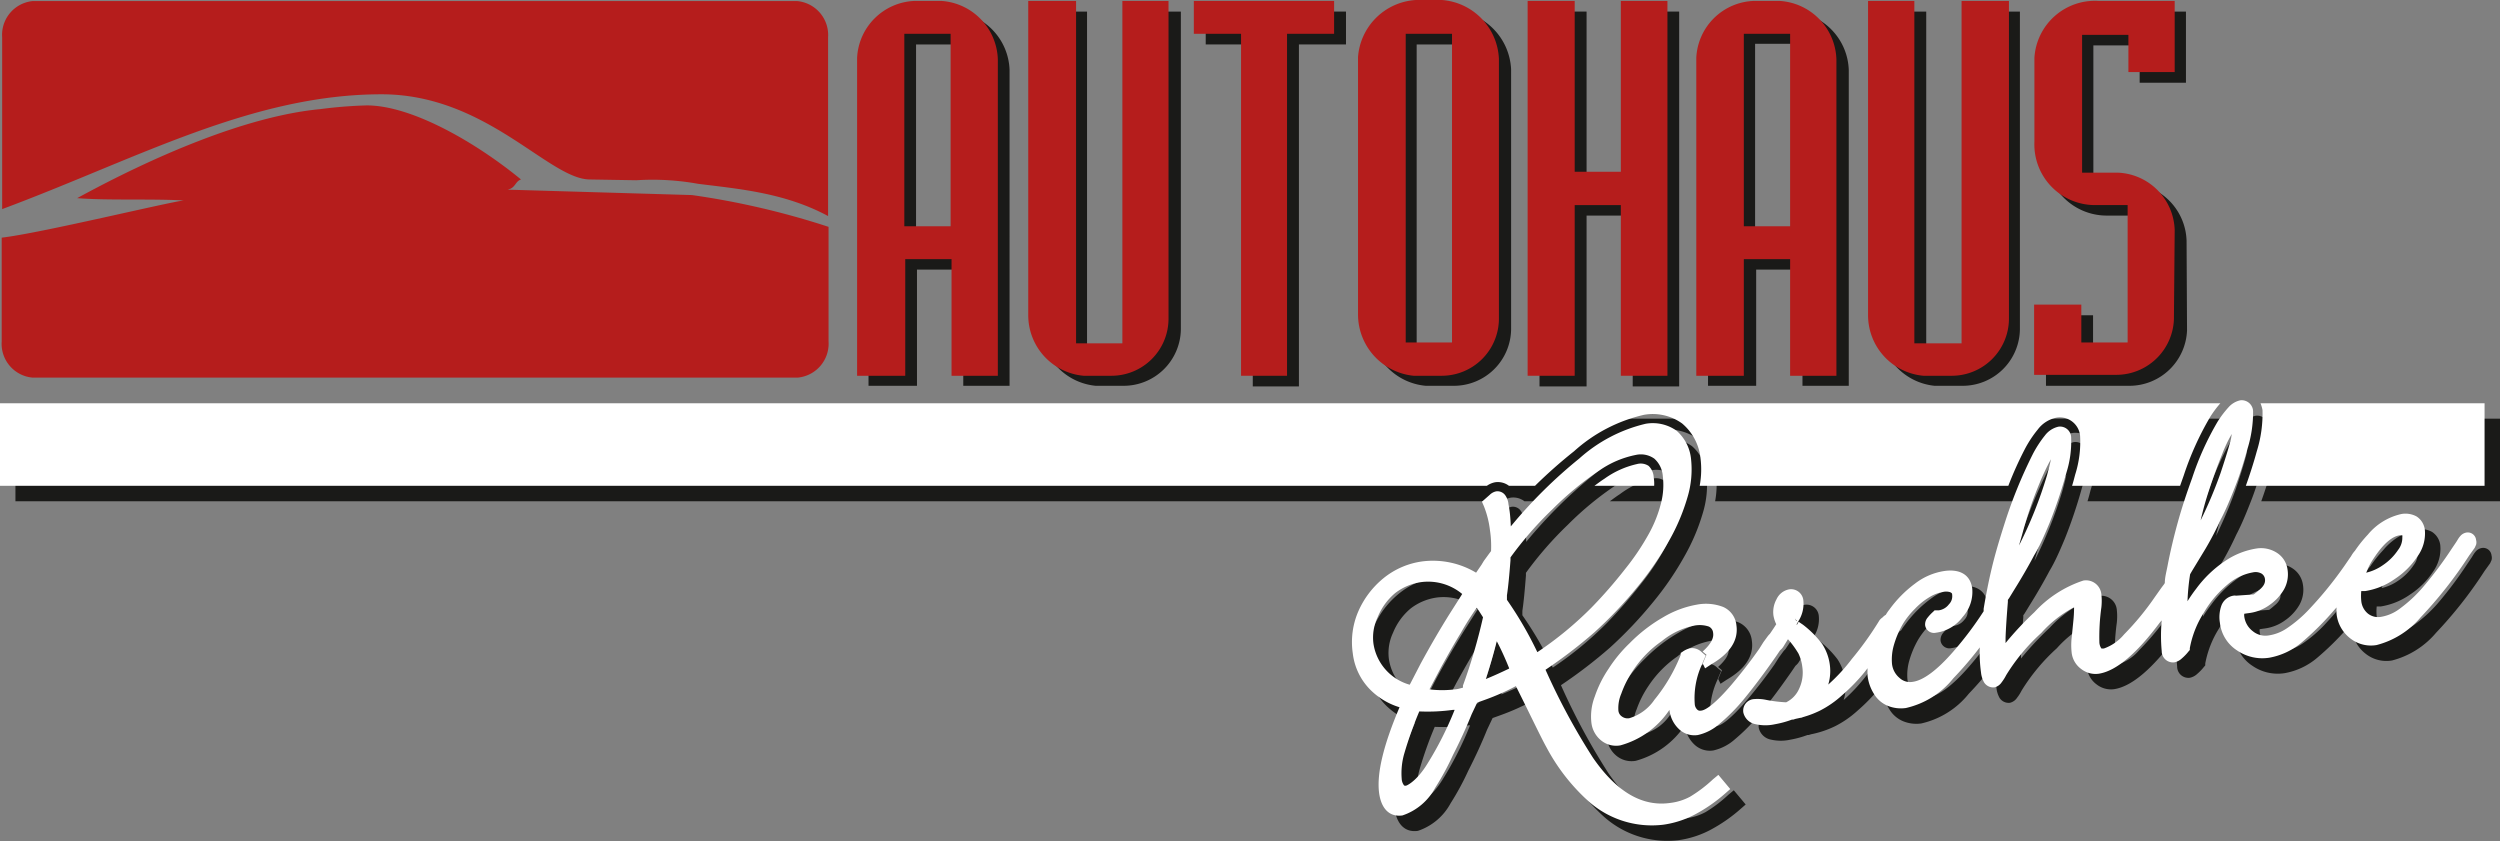 <svg xmlns="http://www.w3.org/2000/svg" viewBox="0 0 162 54.5"><rect x="0" y="0" width="162" height="54.5" fill="#808080" stroke="none"/><defs><style>.cls-1,.cls-3{fill:#1a1a18;}.cls-2{fill:#fff;}.cls-3,.cls-4{fill-rule:evenodd;}.cls-4{fill:#b51d1c;}</style></defs><title>logo-start</title><g id="Ebene_2" data-name="Ebene 2"><g id="Vordergrund"><path class="cls-1" d="M108.19,32.48h-3.87c.22-.16.43-.32.65-.46a5.79,5.79,0,0,1,2.11-1,.93.93,0,0,1,.75.12,1.09,1.09,0,0,1,.33.75A2.38,2.38,0,0,1,108.19,32.48Zm39.29-5.35H162v5.35H146.53c.24-.67.49-1.43.72-2.27a8.17,8.17,0,0,0,.36-2.64A2.35,2.35,0,0,0,147.48,27.13ZM1,27.13H144.88a7,7,0,0,0-.65.87,19.39,19.39,0,0,0-1.72,3.8l-.24.68h-7c.08-.25.14-.49.2-.72a7,7,0,0,0,.32-2.52,1.32,1.32,0,0,0-1.51-1.18,2,2,0,0,0-1.23.77,7.39,7.39,0,0,0-.85,1.29,23.39,23.39,0,0,0-1.06,2.36h-20a5.84,5.84,0,0,0,.05-1.81A3.41,3.41,0,0,0,110,28.44a3.26,3.26,0,0,0-2.47-.56A10.15,10.15,0,0,0,103,30.24a32,32,0,0,0-2.53,2.24H98.78a1.19,1.19,0,0,0-.89-.23,1.35,1.35,0,0,0-.54.23H1Z"/><path class="cls-1" d="M154.33,38.11a3.11,3.11,0,0,0,1.07-.48,3.57,3.57,0,0,0,1-1,1.28,1.28,0,0,0,.27-.84.23.23,0,0,0,0-.1.87.87,0,0,0-.18,0c-.43.06-1,.47-1.66,1.47A4.43,4.43,0,0,0,154.33,38.11Zm-22.5-1.76a27.16,27.16,0,0,0,1.81-4.53c.12-.44.21-.79.26-1.06a15,15,0,0,0-.74,1.56,26.14,26.14,0,0,0-1.12,3.3Zm11.77-1.63.06-.12a28.08,28.08,0,0,0,1.23-2.94c.41-1.23.63-2,.68-2.23l.05-.31a8.9,8.9,0,0,0-.62,1.3c-.33.81-.61,1.6-.86,2.36S143.75,34.09,143.6,34.72Zm-32.11,9.59-.15-.31.11-.27.13-.3-.25-.21c.58-.52.73-.9.68-1.21a.49.49,0,0,0-.28-.41,1.85,1.85,0,0,0-.94-.06,4.82,4.82,0,0,0-2.1,1,7.05,7.05,0,0,0-1.87,1.91,6.62,6.62,0,0,0-.76,1.5,2.37,2.37,0,0,0-.19,1.07.52.52,0,0,0,.23.41.62.62,0,0,0,.48.11,3,3,0,0,0,1.63-1.2,10.93,10.93,0,0,0,1.7-2.9l0-.13.11-.07a1.38,1.38,0,0,1,.54-.24.9.9,0,0,1,.69.24l.28.24-.13.3-.11.27a5.19,5.19,0,0,0-.47,2.57.54.54,0,0,0,.16.36.24.24,0,0,0,.22.07c.33,0,1-.51,2-1.68.67-.79,1.27-1.57,1.8-2.33l.27-.43.27-.37a1.38,1.38,0,0,1,.15-.17l.23-.34.11-.17.07-.11a2.14,2.14,0,0,1-.18-.56,1.71,1.71,0,0,1,.2-1.06,1.12,1.12,0,0,1,.82-.64.8.8,0,0,1,.92.75,2.09,2.09,0,0,1-.33,1.32l-.07-.06-.13-.14a.31.31,0,0,0,.11.21.25.25,0,0,0,0,.22l.11-.2.28.19a6.53,6.53,0,0,1,1.24,1.24,3.22,3.22,0,0,1,.5,1.34,3,3,0,0,1-.1,1.3A11.48,11.48,0,0,0,121,43.7a21.07,21.07,0,0,0,1.8-2.52A1.06,1.06,0,0,1,123,41a.75.75,0,0,1,.2-.16,2.71,2.71,0,0,1,.24-.35,7.7,7.7,0,0,1,1.65-1.67A4.12,4.12,0,0,1,127,38c.91-.13,1.66.18,1.8,1.12a2.42,2.42,0,0,1-.62,1.86A2.57,2.57,0,0,1,126.45,42a.58.58,0,0,1-.7-.47.68.68,0,0,1,.17-.52,2.72,2.72,0,0,1,.34-.36l.1-.1.27,0a1,1,0,0,0,.66-.39.74.74,0,0,0,.21-.62c0-.06,0-.11-.14-.17a.9.9,0,0,0-.5,0,2.42,2.42,0,0,0-.84.33,4.42,4.42,0,0,0-.94.76,5.11,5.11,0,0,0-.79,1,6.09,6.09,0,0,0-.58,1.39A3.34,3.34,0,0,0,123.6,44a1.38,1.38,0,0,0,.49.93,1,1,0,0,0,.87.25c.63-.09,1.51-.68,2.65-2a22.51,22.51,0,0,0,1.93-2.57l0-.16c.14-.84.31-1.73.53-2.65s.5-1.85.79-2.76a30.72,30.72,0,0,1,1.88-4.64,7.32,7.32,0,0,1,.77-1.18,1.52,1.52,0,0,1,.87-.57.72.72,0,0,1,.83.68,6.72,6.72,0,0,1-.3,2.28,31.54,31.54,0,0,1-1.1,3.28c-.35.84-.66,1.54-1,2.1q-.57,1.08-1.32,2.28l-.3.49-.08.11V40c-.08,1-.13,1.74-.15,2.35v.32a21.1,21.1,0,0,1,1.87-2A7.48,7.48,0,0,1,136,38.62a1,1,0,0,1,1.17.9,3.88,3.88,0,0,1,0,.83,13.89,13.89,0,0,0-.13,2.29.75.75,0,0,0,.13.38.59.59,0,0,0,.17,0,3,3,0,0,0,1.3-.91,17.69,17.69,0,0,0,2-2.43l.41-.58.18-.24.05-.08c0-.37.11-.75.18-1.13.18-.93.4-1.86.66-2.8s.56-1.85.93-2.87a18.72,18.72,0,0,1,1.66-3.67,6.61,6.61,0,0,1,.7-.92,1.43,1.43,0,0,1,.76-.45.74.74,0,0,1,.83.7,7.94,7.94,0,0,1-.35,2.4c-.24.86-.48,1.64-.74,2.31s-.61,1.56-1,2.3a20.37,20.37,0,0,1-1,1.92l-.79,1.3-.09.15-.11.19a14.63,14.63,0,0,0-.17,1.75,9.92,9.92,0,0,1,.57-.82,7.49,7.49,0,0,1,1.84-1.77,5,5,0,0,1,2.08-.83,1.9,1.9,0,0,1,1.3.28,1.52,1.52,0,0,1,.69,1.07A2,2,0,0,1,149,39.2a3.11,3.11,0,0,1-.93,1,2.85,2.85,0,0,1-1.28.52l-.36.05a.6.6,0,0,0,0,.19,1.42,1.42,0,0,0,.55.94,1.28,1.28,0,0,0,1,.28,2.84,2.84,0,0,0,1.2-.46,8.31,8.31,0,0,0,1.51-1.3,24.37,24.37,0,0,0,2.22-2.74l.35-.51.07-.1.08-.13a1.84,1.84,0,0,1,.19-.25,8.4,8.4,0,0,1,.84-1.05,3.93,3.93,0,0,1,2.16-1.33,1.5,1.5,0,0,1,1,.16,1.2,1.2,0,0,1,.53.86,2.53,2.53,0,0,1-.48,1.73,5.11,5.11,0,0,1-1.47,1.46,4.53,4.53,0,0,1-1.91.78l-.26,0a3.31,3.31,0,0,0,0,.64,1.21,1.21,0,0,0,.43.82,1.07,1.07,0,0,0,.86.21,2.76,2.76,0,0,0,1.21-.53A9,9,0,0,0,158.05,39a25,25,0,0,0,1.82-2.44l.29-.43.13-.21a1.43,1.43,0,0,1,.19-.24.68.68,0,0,1,.34-.17.54.54,0,0,1,.63.48.57.57,0,0,1,0,.31l-.09.2L161,37a27.36,27.36,0,0,1-3.14,4A5.55,5.55,0,0,1,155,42.8a2.16,2.16,0,0,1-1.71-.44,2.3,2.3,0,0,1-.88-1.57,3,3,0,0,1,0-.43l-.37.42a18.18,18.18,0,0,1-1.88,1.84,4.46,4.46,0,0,1-2.11,1,2.89,2.89,0,0,1-2.1-.48,2.45,2.45,0,0,1-1.1-1.78,2.24,2.24,0,0,1,.09-1.1,1,1,0,0,1,.78-.66.43.43,0,0,1,.17,0l1.15-.08a4.12,4.12,0,0,0,.32-.26c.36-.28.44-.52.41-.74a.48.48,0,0,0-.22-.35.79.79,0,0,0-.56-.08,3.43,3.43,0,0,0-1.67.81,6.84,6.84,0,0,0-1.53,1.83A6.44,6.44,0,0,0,142.9,43l0,.12-.08.09a3.13,3.13,0,0,1-.43.45,1,1,0,0,1-.49.26.73.73,0,0,1-.82-.72,10.76,10.76,0,0,1,0-2l-.1.11c-1.49,2-2.83,3.18-4,3.35a1.51,1.51,0,0,1-1.12-.31,1.53,1.53,0,0,1-.61-1,4.42,4.42,0,0,1,0-1.08l.1-1a8.84,8.84,0,0,0,.05-.92,7.6,7.6,0,0,0-2.12,1.66A12.54,12.54,0,0,0,131,44.75a2.86,2.86,0,0,1-.29.46.78.78,0,0,1-.46.33.7.7,0,0,1-.68-.32,1.66,1.66,0,0,1-.2-.64,9.31,9.31,0,0,1-.08-1.63,23,23,0,0,1-1.71,2,5.5,5.5,0,0,1-3.08,1.93,2.27,2.27,0,0,1-1.19-.15,1.88,1.88,0,0,1-.88-.77,2.77,2.77,0,0,1-.41-1.17,3.89,3.89,0,0,1,0-.49l-.21.27a12,12,0,0,1-1.44,1.48,6.51,6.51,0,0,1-1.44,1,6.31,6.31,0,0,1-1.57.53l-.16.05-.08,0a6.23,6.23,0,0,1-1.1.3,2.87,2.87,0,0,1-1.25,0,1,1,0,0,1-.8-.75.75.75,0,0,1,.7-.88,2.71,2.71,0,0,1,.77.05,9,9,0,0,0,1.3.16,1.76,1.76,0,0,0,.83-.85,2.46,2.46,0,0,0,.22-1.44,2.77,2.77,0,0,0-.25-.87,6,6,0,0,0-.68-.93l-.27.44a1,1,0,0,1-.24.28c-.11.16-.24.36-.42.61-.58.83-1.19,1.65-1.84,2.45a12.15,12.15,0,0,1-1.65,1.69,3.15,3.15,0,0,1-1.42.74,1.45,1.45,0,0,1-1.24-.4,2,2,0,0,1-.6-1.23,5.6,5.6,0,0,1-3.18,2.3,1.54,1.54,0,0,1-1.26-.33,1.73,1.73,0,0,1-.62-1.16,3.6,3.6,0,0,1,.22-1.67,7.45,7.45,0,0,1,.9-1.81,9.05,9.05,0,0,1,1.36-1.65A10.08,10.08,0,0,1,108.77,41a6.46,6.46,0,0,1,2.19-.82,3.11,3.11,0,0,1,1.7.15,1.45,1.45,0,0,1,.86,1.19c.15,1.05-.52,1.88-1.62,2.52Zm6.07-3.1-.13.23a.25.25,0,0,1,0-.22.31.31,0,0,1-.11-.2l.13.13ZM92,49.82a4.57,4.57,0,0,0-.17,1.65.76.76,0,0,0,.15.42s.06.06.19,0,.7-.38,1.32-1.39A21.94,21.94,0,0,0,95.26,47h-.11a12,12,0,0,1-2.18.1A25.26,25.26,0,0,0,92,49.82ZM97.28,45c.5-.2,1-.43,1.52-.68q-.4-1-.81-1.77C97.79,43.36,97.55,44.17,97.28,45Zm-1.61-3c-.39.63-.82,1.39-1.3,2.26l-.74,1.41a6.57,6.57,0,0,0,1.65,0c.12,0,.29-.05.52-.11l0-.14A35.81,35.81,0,0,0,97.1,41c-.16-.25-.27-.43-.34-.52l-.07-.1C96.36,40.86,96,41.41,95.67,42ZM92.44,45.2,93.06,44c.63-1.16,1.26-2.24,1.88-3.23l.73-1.15.08-.13a3.45,3.45,0,0,0-2.65-.77,3.57,3.57,0,0,0-1.69.71A4,4,0,0,0,90.27,41,3.07,3.07,0,0,0,90,42.71a3.27,3.27,0,0,0,2.35,2.66Zm8.18-1.94a22.84,22.84,0,0,0,3.52-2.9,30.3,30.3,0,0,0,2.17-2.49,15.88,15.88,0,0,0,1.53-2.27,8.27,8.27,0,0,0,.81-2.06,4.66,4.66,0,0,0,.1-1.68,1.68,1.68,0,0,0-.55-1.14,1.51,1.51,0,0,0-1.2-.24,6.26,6.26,0,0,0-2.35,1A20.47,20.47,0,0,0,101.6,34a23.16,23.16,0,0,0-2.72,3.12v.18c-.07.91-.14,1.67-.23,2.28l0,.22,0,.07A23.77,23.77,0,0,1,100.62,43.26ZM98.9,35.11a31.12,31.12,0,0,1,4.44-4.4,9.82,9.82,0,0,1,4.3-2.25,2.66,2.66,0,0,1,2,.45,2.79,2.79,0,0,1,.94,1.84,6.22,6.22,0,0,1-.23,2.47,13.08,13.08,0,0,1-1.2,2.83,19.65,19.65,0,0,1-2,2.93,27,27,0,0,1-2.84,3,31.21,31.21,0,0,1-3.16,2.42,42.54,42.54,0,0,0,3.08,5.71c1.58,2.28,3.25,3.17,5,2.92a3.64,3.64,0,0,0,1.28-.4A8.75,8.75,0,0,0,112,51.5l.35-.29.77.92-.33.29a10.2,10.2,0,0,1-2,1.38,6.26,6.26,0,0,1-2,.64,6.17,6.17,0,0,1-5-1.65,12.75,12.75,0,0,1-2.56-3.33c-.38-.68-1-2-2-4a15,15,0,0,1-1.93.86l-.58.21-.36.76c-.33.82-.73,1.7-1.21,2.64A17.45,17.45,0,0,1,94,52.05a3.76,3.76,0,0,1-2.12,1.79c-.93.13-1.39-.56-1.51-1.43-.18-1.29.3-3.18,1.32-5.58a4.54,4.54,0,0,1-1.88-1.12,4,4,0,0,1-1.15-2.38A5,5,0,0,1,89,40.66a5.73,5.73,0,0,1,1.66-2.2,5.06,5.06,0,0,1,2.5-1.08,5.44,5.44,0,0,1,3.49.73L97,37.6l.15-.25.35-.48.12-.16a7,7,0,0,0-.07-1.35,6.16,6.16,0,0,0-.39-1.55l-.13-.3.51-.45a.83.83,0,0,1,.41-.22.62.62,0,0,1,.62.3,1.19,1.19,0,0,1,.18.54C98.84,34.12,98.88,34.59,98.9,35.11Z"/><path class="cls-2" d="M107.19,31.48h-3.87c.22-.16.43-.32.65-.46a5.79,5.79,0,0,1,2.11-.95.93.93,0,0,1,.75.12,1.09,1.09,0,0,1,.33.75A2.38,2.38,0,0,1,107.19,31.48Zm39.29-5.35H161v5.35H145.53c.24-.67.49-1.43.72-2.27a8.17,8.17,0,0,0,.36-2.64A2.35,2.35,0,0,0,146.48,26.13ZM0,26.13H143.88a7,7,0,0,0-.65.87,19.39,19.39,0,0,0-1.72,3.8l-.24.68h-7c.08-.25.14-.49.2-.72a7,7,0,0,0,.32-2.52,1.32,1.32,0,0,0-1.51-1.18,2,2,0,0,0-1.23.77,7.39,7.39,0,0,0-.85,1.29,23.39,23.39,0,0,0-1.06,2.36h-20a5.84,5.84,0,0,0,.05-1.81A3.41,3.41,0,0,0,109,27.44a3.26,3.26,0,0,0-2.47-.56A10.15,10.15,0,0,0,102,29.24a32,32,0,0,0-2.53,2.24H97.78a1.19,1.19,0,0,0-.89-.23,1.35,1.35,0,0,0-.54.23H0Z"/><path class="cls-3" d="M59.42,25V17.47h3V25h3V4.53A3.92,3.92,0,0,0,61.71.75H60a3.87,3.87,0,0,0-3.72,3.69V25ZM59.36,2.88h3V15.34h-3Z"/><path class="cls-3" d="M73.5.75V22.94H70.44V.75h-3V21.13A3.94,3.94,0,0,0,71,25H72.8a3.71,3.71,0,0,0,3.72-3.66V.75Z"/><polygon class="cls-3" points="78.13 0.75 78.13 2.88 81.18 2.88 81.18 25.04 84.17 25.04 84.17 2.88 87.22 2.88 87.22 0.75 78.13 0.75"/><path class="cls-3" d="M88.8,21.13A3.94,3.94,0,0,0,92.39,25H94.2a3.71,3.71,0,0,0,3.72-3.66V4.5A4,4,0,0,0,94.2.69H92.52A4,4,0,0,0,88.8,4.37Zm3-18.25h3v20h-3Z"/><polygon class="cls-3" points="99.76 25.04 102.81 25.04 102.81 13.97 105.8 13.97 105.8 25.04 108.81 25.04 108.81 0.75 105.8 0.75 105.8 11.81 102.81 11.81 102.81 0.75 99.76 0.75 99.76 25.04"/><path class="cls-3" d="M113.8,25V17.47h3V25h3V4.53A3.92,3.92,0,0,0,116.09.75H114.4a3.87,3.87,0,0,0-3.72,3.69V25Zm-.07-22.16h3V15.34h-3Z"/><path class="cls-3" d="M127.87.75V22.94h-3.05V.75h-3V21.13A3.94,3.94,0,0,0,125.36,25h1.81a3.71,3.71,0,0,0,3.72-3.66V.75Z"/><path class="cls-3" d="M141.69,15.6A3.84,3.84,0,0,0,138,11.88h-2.35V2.94h3V5.36h3V.75h-4.9a3.92,3.92,0,0,0-4.16,3.69V9.87a3.93,3.93,0,0,0,3.91,4.1h2.13v8.91h-3V20.43h-3.05V25H138a3.74,3.74,0,0,0,3.72-3.59Z"/><path class="cls-4" d="M58.66,24.35V16.79h3v7.56h3V3.85A3.92,3.92,0,0,0,61,.06H59.26a3.88,3.88,0,0,0-3.72,3.69v20.6ZM58.6,2.19h3V14.66h-3Z"/><path class="cls-4" d="M72.73.06V22.25h-3V.06H66.63V20.44a3.94,3.94,0,0,0,3.59,3.91H72a3.7,3.7,0,0,0,3.72-3.65V.06Z"/><polygon class="cls-4" points="77.36 0.06 77.36 2.19 80.42 2.19 80.42 24.35 83.4 24.35 83.4 2.19 86.45 2.19 86.45 0.06 77.36 0.06"/><path class="cls-4" d="M88,20.44a4,4,0,0,0,3.6,3.91h1.81a3.71,3.71,0,0,0,3.72-3.65V3.81A4,4,0,0,0,93.44,0H91.75A4,4,0,0,0,88,3.69ZM91.09,2.19h3v20h-3Z"/><polygon class="cls-4" points="98.99 24.35 102.04 24.35 102.04 13.29 105.03 13.29 105.03 24.35 108.05 24.35 108.05 0.06 105.03 0.06 105.03 11.13 102.04 11.13 102.04 0.06 98.99 0.06 98.99 24.35"/><path class="cls-4" d="M113,24.35V16.79h3v7.56h3V3.85A3.92,3.92,0,0,0,115.32.06h-1.68a3.87,3.87,0,0,0-3.72,3.69v20.6ZM113,2.19h3V14.66h-3Z"/><path class="cls-4" d="M127.11.06V22.25h-3.06V.06h-3V20.44a3.94,3.94,0,0,0,3.59,3.91h1.82a3.71,3.71,0,0,0,3.72-3.65V.06Z"/><path class="cls-4" d="M140.92,14.91a3.84,3.84,0,0,0-3.65-3.72h-2.35V2.26h3V4.67h3V.06H136a3.93,3.93,0,0,0-4.17,3.69V9.19a3.93,3.93,0,0,0,3.91,4.1h2.13v8.9h-3V19.74h-3.06v4.55h5.34a3.74,3.74,0,0,0,3.72-3.59Z"/><path class="cls-2" d="M153.33,37.11a3.11,3.11,0,0,0,1.07-.48,3.57,3.57,0,0,0,1-1,1.28,1.28,0,0,0,.27-.84.23.23,0,0,0,0-.1.87.87,0,0,0-.18,0c-.43.06-1,.47-1.66,1.47A4.43,4.43,0,0,0,153.33,37.11Zm-22.5-1.76a27.16,27.16,0,0,0,1.81-4.53c.12-.44.21-.79.26-1.06a15,15,0,0,0-.74,1.56,26.14,26.14,0,0,0-1.12,3.3Zm11.77-1.63.06-.12a28.08,28.08,0,0,0,1.23-2.94c.41-1.23.63-2,.68-2.23l.05-.31a8.9,8.9,0,0,0-.62,1.3c-.33.81-.61,1.6-.86,2.36S142.75,33.09,142.6,33.72Zm-32.11,9.59-.15-.31.11-.27.13-.3-.25-.21c.58-.52.73-.9.68-1.21a.49.49,0,0,0-.28-.41,1.85,1.85,0,0,0-.94-.06,4.82,4.82,0,0,0-2.1,1,7.05,7.05,0,0,0-1.87,1.91,6.62,6.62,0,0,0-.76,1.5,2.37,2.37,0,0,0-.19,1.07.52.52,0,0,0,.23.41.62.62,0,0,0,.48.11,3,3,0,0,0,1.63-1.2,10.93,10.93,0,0,0,1.7-2.9l0-.13.11-.07a1.38,1.38,0,0,1,.54-.24.9.9,0,0,1,.69.24l.28.24-.13.3-.11.27a5.19,5.19,0,0,0-.47,2.57.54.54,0,0,0,.16.36.24.24,0,0,0,.22.07c.33,0,1-.51,2-1.68.67-.79,1.27-1.57,1.8-2.33l.27-.43.27-.37a1.38,1.38,0,0,1,.15-.17l.23-.34.11-.17.07-.11a2.14,2.14,0,0,1-.18-.56,1.71,1.71,0,0,1,.2-1.06,1.12,1.12,0,0,1,.82-.64.8.8,0,0,1,.92.75,2.09,2.09,0,0,1-.33,1.32l-.07-.06-.13-.14a.31.31,0,0,0,.11.21.25.25,0,0,0,0,.22l.11-.2.28.19a6.53,6.53,0,0,1,1.24,1.24,3.22,3.22,0,0,1,.5,1.34,3,3,0,0,1-.1,1.3A11.48,11.48,0,0,0,120,42.7a21.07,21.07,0,0,0,1.8-2.52A1.06,1.06,0,0,1,122,40a.75.75,0,0,1,.2-.16,2.71,2.71,0,0,1,.24-.35,7.7,7.7,0,0,1,1.65-1.67A4.12,4.12,0,0,1,126,37c.91-.13,1.66.17,1.8,1.12a2.42,2.42,0,0,1-.62,1.86A2.57,2.57,0,0,1,125.45,41a.58.58,0,0,1-.7-.47.68.68,0,0,1,.17-.52,2.72,2.72,0,0,1,.34-.36l.1-.1.27,0a1,1,0,0,0,.66-.39.74.74,0,0,0,.21-.62c0-.06,0-.11-.14-.17a.9.9,0,0,0-.5,0,2.42,2.42,0,0,0-.84.33,4.42,4.42,0,0,0-.94.76,5.11,5.11,0,0,0-.79,1,6.09,6.09,0,0,0-.58,1.39A3.34,3.34,0,0,0,122.6,43a1.38,1.38,0,0,0,.49.93,1,1,0,0,0,.87.25c.63-.09,1.51-.68,2.65-2a22.51,22.51,0,0,0,1.93-2.57l0-.16c.14-.84.31-1.73.53-2.65s.5-1.85.79-2.76a30.72,30.72,0,0,1,1.88-4.64,7.32,7.32,0,0,1,.77-1.18,1.52,1.52,0,0,1,.87-.57.72.72,0,0,1,.83.68,6.72,6.72,0,0,1-.3,2.28,31.54,31.54,0,0,1-1.1,3.28c-.35.84-.66,1.54-1,2.1q-.57,1.08-1.32,2.28l-.3.49-.08.11V39c-.08,1-.13,1.74-.15,2.35v.32a21.1,21.1,0,0,1,1.87-2A7.48,7.48,0,0,1,135,37.62a1,1,0,0,1,1.17.9,3.88,3.88,0,0,1,0,.83,13.89,13.89,0,0,0-.13,2.29.75.75,0,0,0,.13.38.59.59,0,0,0,.17,0,3,3,0,0,0,1.3-.91,17.69,17.69,0,0,0,2-2.43l.41-.58.18-.24.05-.08c0-.37.11-.75.18-1.13.18-.93.4-1.86.66-2.8s.56-1.85.93-2.87a18.72,18.72,0,0,1,1.66-3.67,6.61,6.61,0,0,1,.7-.92,1.43,1.43,0,0,1,.76-.45.74.74,0,0,1,.83.7,7.94,7.94,0,0,1-.35,2.4c-.24.86-.48,1.64-.74,2.31s-.61,1.56-1,2.3a20.37,20.37,0,0,1-1,1.92l-.79,1.3-.09.15-.11.19a14.63,14.63,0,0,0-.17,1.75,9.92,9.92,0,0,1,.57-.82,7.49,7.49,0,0,1,1.84-1.77,5,5,0,0,1,2.08-.83,1.9,1.9,0,0,1,1.3.28,1.52,1.52,0,0,1,.69,1.07A2,2,0,0,1,148,38.2a3.11,3.11,0,0,1-.93,1,2.85,2.85,0,0,1-1.28.52l-.36.05a.6.6,0,0,0,0,.19,1.42,1.42,0,0,0,.55.94,1.28,1.28,0,0,0,1,.28,2.84,2.84,0,0,0,1.2-.46,8.31,8.31,0,0,0,1.51-1.3,24.37,24.37,0,0,0,2.22-2.74l.35-.51.07-.1.08-.13a1.84,1.84,0,0,1,.19-.25,8.4,8.4,0,0,1,.84-1.05,3.93,3.93,0,0,1,2.16-1.33,1.5,1.5,0,0,1,1,.16,1.2,1.2,0,0,1,.53.86,2.53,2.53,0,0,1-.48,1.73,5.11,5.11,0,0,1-1.47,1.46,4.53,4.53,0,0,1-1.91.78l-.26,0a3.31,3.31,0,0,0,0,.64,1.21,1.21,0,0,0,.43.82,1.07,1.07,0,0,0,.86.21,2.76,2.76,0,0,0,1.21-.53A9,9,0,0,0,157.05,38a25,25,0,0,0,1.82-2.44l.29-.43.13-.21a1.43,1.43,0,0,1,.19-.24.68.68,0,0,1,.34-.17.54.54,0,0,1,.63.48.57.57,0,0,1,0,.31l-.09.2L160,36a27.36,27.36,0,0,1-3.14,4A5.55,5.55,0,0,1,154,41.8a2.16,2.16,0,0,1-1.71-.44,2.3,2.3,0,0,1-.88-1.57,3,3,0,0,1,0-.43l-.37.42a18.18,18.18,0,0,1-1.88,1.84,4.46,4.46,0,0,1-2.11,1,2.89,2.89,0,0,1-2.1-.48,2.45,2.45,0,0,1-1.1-1.78,2.24,2.24,0,0,1,.09-1.1,1,1,0,0,1,.78-.66.43.43,0,0,1,.17,0l1.15-.08a4.12,4.12,0,0,0,.32-.26c.36-.28.44-.52.41-.74a.48.48,0,0,0-.22-.35.79.79,0,0,0-.56-.08,3.43,3.43,0,0,0-1.67.81,6.84,6.84,0,0,0-1.53,1.83A6.44,6.44,0,0,0,141.9,42l0,.12-.08.09a3.13,3.13,0,0,1-.43.45,1,1,0,0,1-.49.26.73.73,0,0,1-.82-.72,10.76,10.76,0,0,1,0-2l-.1.11c-1.49,2-2.83,3.18-4,3.35a1.51,1.51,0,0,1-1.12-.31,1.53,1.53,0,0,1-.61-1,4.42,4.42,0,0,1,0-1.08l.1-1a8.84,8.84,0,0,0,.05-.92,7.6,7.6,0,0,0-2.12,1.66A12.54,12.54,0,0,0,130,43.75a2.86,2.86,0,0,1-.29.46.78.78,0,0,1-.46.33.7.7,0,0,1-.68-.32,1.66,1.66,0,0,1-.2-.64,9.31,9.31,0,0,1-.08-1.63,23,23,0,0,1-1.71,2,5.5,5.5,0,0,1-3.08,1.93,2.27,2.27,0,0,1-1.19-.15,1.88,1.88,0,0,1-.88-.77,2.77,2.77,0,0,1-.41-1.17,3.89,3.89,0,0,1,0-.49l-.21.27a12,12,0,0,1-1.44,1.48,6.51,6.51,0,0,1-1.44,1,6.31,6.31,0,0,1-1.57.53l-.16.05-.08,0a6.23,6.23,0,0,1-1.1.3,2.87,2.87,0,0,1-1.25,0,1,1,0,0,1-.8-.75.75.75,0,0,1,.7-.88,2.71,2.71,0,0,1,.77.05,9,9,0,0,0,1.3.16,1.76,1.76,0,0,0,.83-.85,2.46,2.46,0,0,0,.22-1.44,2.77,2.77,0,0,0-.25-.87,6,6,0,0,0-.68-.93l-.27.44a1,1,0,0,1-.24.28c-.11.16-.24.36-.42.61-.58.83-1.19,1.65-1.84,2.45a12.15,12.15,0,0,1-1.65,1.69,3.15,3.15,0,0,1-1.42.74,1.45,1.45,0,0,1-1.24-.4,2,2,0,0,1-.6-1.23,5.6,5.6,0,0,1-3.18,2.3,1.54,1.54,0,0,1-1.26-.33,1.73,1.73,0,0,1-.62-1.16,3.6,3.6,0,0,1,.22-1.67,7.45,7.45,0,0,1,.9-1.81,9.05,9.05,0,0,1,1.36-1.65A10.08,10.08,0,0,1,107.77,40a6.46,6.46,0,0,1,2.19-.82,3.11,3.11,0,0,1,1.7.15,1.45,1.45,0,0,1,.86,1.19c.15,1.05-.52,1.88-1.62,2.52Zm6.07-3.1-.13.23a.25.25,0,0,1,0-.22.31.31,0,0,1-.11-.2l.13.13ZM91,48.82a4.57,4.57,0,0,0-.17,1.65.76.76,0,0,0,.15.42s.06.06.19,0,.7-.38,1.32-1.39A21.94,21.94,0,0,0,94.26,46h-.11a12,12,0,0,1-2.18.1A25.26,25.26,0,0,0,91,48.82ZM96.28,44c.5-.2,1-.43,1.52-.68q-.4-1-.81-1.77C96.79,42.36,96.55,43.17,96.28,44Zm-1.61-3c-.39.63-.82,1.39-1.3,2.26l-.74,1.41a6.57,6.57,0,0,0,1.65,0c.12,0,.29-.05.52-.11l0-.14A35.81,35.81,0,0,0,96.1,40c-.16-.25-.27-.43-.34-.52l-.07-.1C95.36,39.86,95,40.41,94.67,41ZM91.44,44.2,92.06,43c.63-1.16,1.26-2.24,1.88-3.23l.73-1.15.08-.13a3.45,3.45,0,0,0-2.65-.77,3.57,3.57,0,0,0-1.69.71A4,4,0,0,0,89.27,40,3.07,3.07,0,0,0,89,41.71a3.27,3.27,0,0,0,2.35,2.66Zm8.18-1.94a22.84,22.84,0,0,0,3.52-2.9,30.3,30.3,0,0,0,2.17-2.49,15.88,15.88,0,0,0,1.53-2.27,8.27,8.27,0,0,0,.81-2.06,4.66,4.66,0,0,0,.1-1.68,1.68,1.68,0,0,0-.55-1.14,1.51,1.51,0,0,0-1.2-.24,6.26,6.26,0,0,0-2.35,1A20.47,20.47,0,0,0,100.6,33a23.16,23.16,0,0,0-2.72,3.12v.18c-.07.91-.14,1.67-.23,2.28l0,.22,0,.07A23.77,23.77,0,0,1,99.62,42.26ZM97.9,34.11a31.12,31.12,0,0,1,4.44-4.4,9.82,9.82,0,0,1,4.3-2.25,2.66,2.66,0,0,1,2,.45,2.79,2.79,0,0,1,.94,1.84,6.22,6.22,0,0,1-.23,2.47,13.08,13.08,0,0,1-1.2,2.83,19.65,19.65,0,0,1-2,2.93,27,27,0,0,1-2.84,3,31.21,31.21,0,0,1-3.16,2.42,42.54,42.54,0,0,0,3.08,5.71c1.58,2.28,3.25,3.17,5,2.92a3.64,3.64,0,0,0,1.28-.4A8.75,8.75,0,0,0,111,50.5l.35-.29.77.92-.33.29a10.2,10.2,0,0,1-2,1.38,6.26,6.26,0,0,1-2,.64,6.17,6.17,0,0,1-5-1.65,12.75,12.75,0,0,1-2.56-3.33c-.38-.68-1-2-2-4a15,15,0,0,1-1.93.86l-.58.21-.36.76c-.33.82-.73,1.7-1.21,2.64A17.45,17.45,0,0,1,93,51.05a3.76,3.76,0,0,1-2.12,1.79c-.93.13-1.39-.56-1.51-1.43-.18-1.29.3-3.18,1.32-5.58a4.54,4.54,0,0,1-1.88-1.12,4,4,0,0,1-1.15-2.38A5,5,0,0,1,88,39.66a5.73,5.73,0,0,1,1.66-2.2,5.06,5.06,0,0,1,2.5-1.08,5.44,5.44,0,0,1,3.49.73L96,36.6l.15-.25.35-.48.12-.16a7,7,0,0,0-.07-1.35,6.16,6.16,0,0,0-.39-1.55l-.13-.3.51-.45a.83.83,0,0,1,.41-.22.62.62,0,0,1,.62.3,1.19,1.19,0,0,1,.18.54C97.84,33.12,97.88,33.59,97.9,34.11Z"/><path class="cls-4" d="M53.69,14.7v7.42a2.21,2.21,0,0,1-2,2.35H2.11a2.2,2.2,0,0,1-2-2.35V15.4c2.52-.29,10.79-2.3,11.8-2.41C9.75,12.87,7,13,5,12.84c4.78-2.61,10.88-5.31,15.76-5.77a29.37,29.37,0,0,1,3-.24c3,0,7.22,2.51,10,4.8-.4.14-.34.55-.87.66l11.95.35A51.76,51.76,0,0,1,53.69,14.7ZM2.11.07H51.66a2.21,2.21,0,0,1,2,2.35V14c-2.82-1.52-5.82-1.76-8.43-2.09a16.6,16.6,0,0,0-4-.23l-3-.05c-2.66,0-6.7-5.52-13.5-5.52-8.42,0-15.89,4.2-24.59,7.44V2.42A2.2,2.2,0,0,1,2.11.07Z"/></g></g></svg>